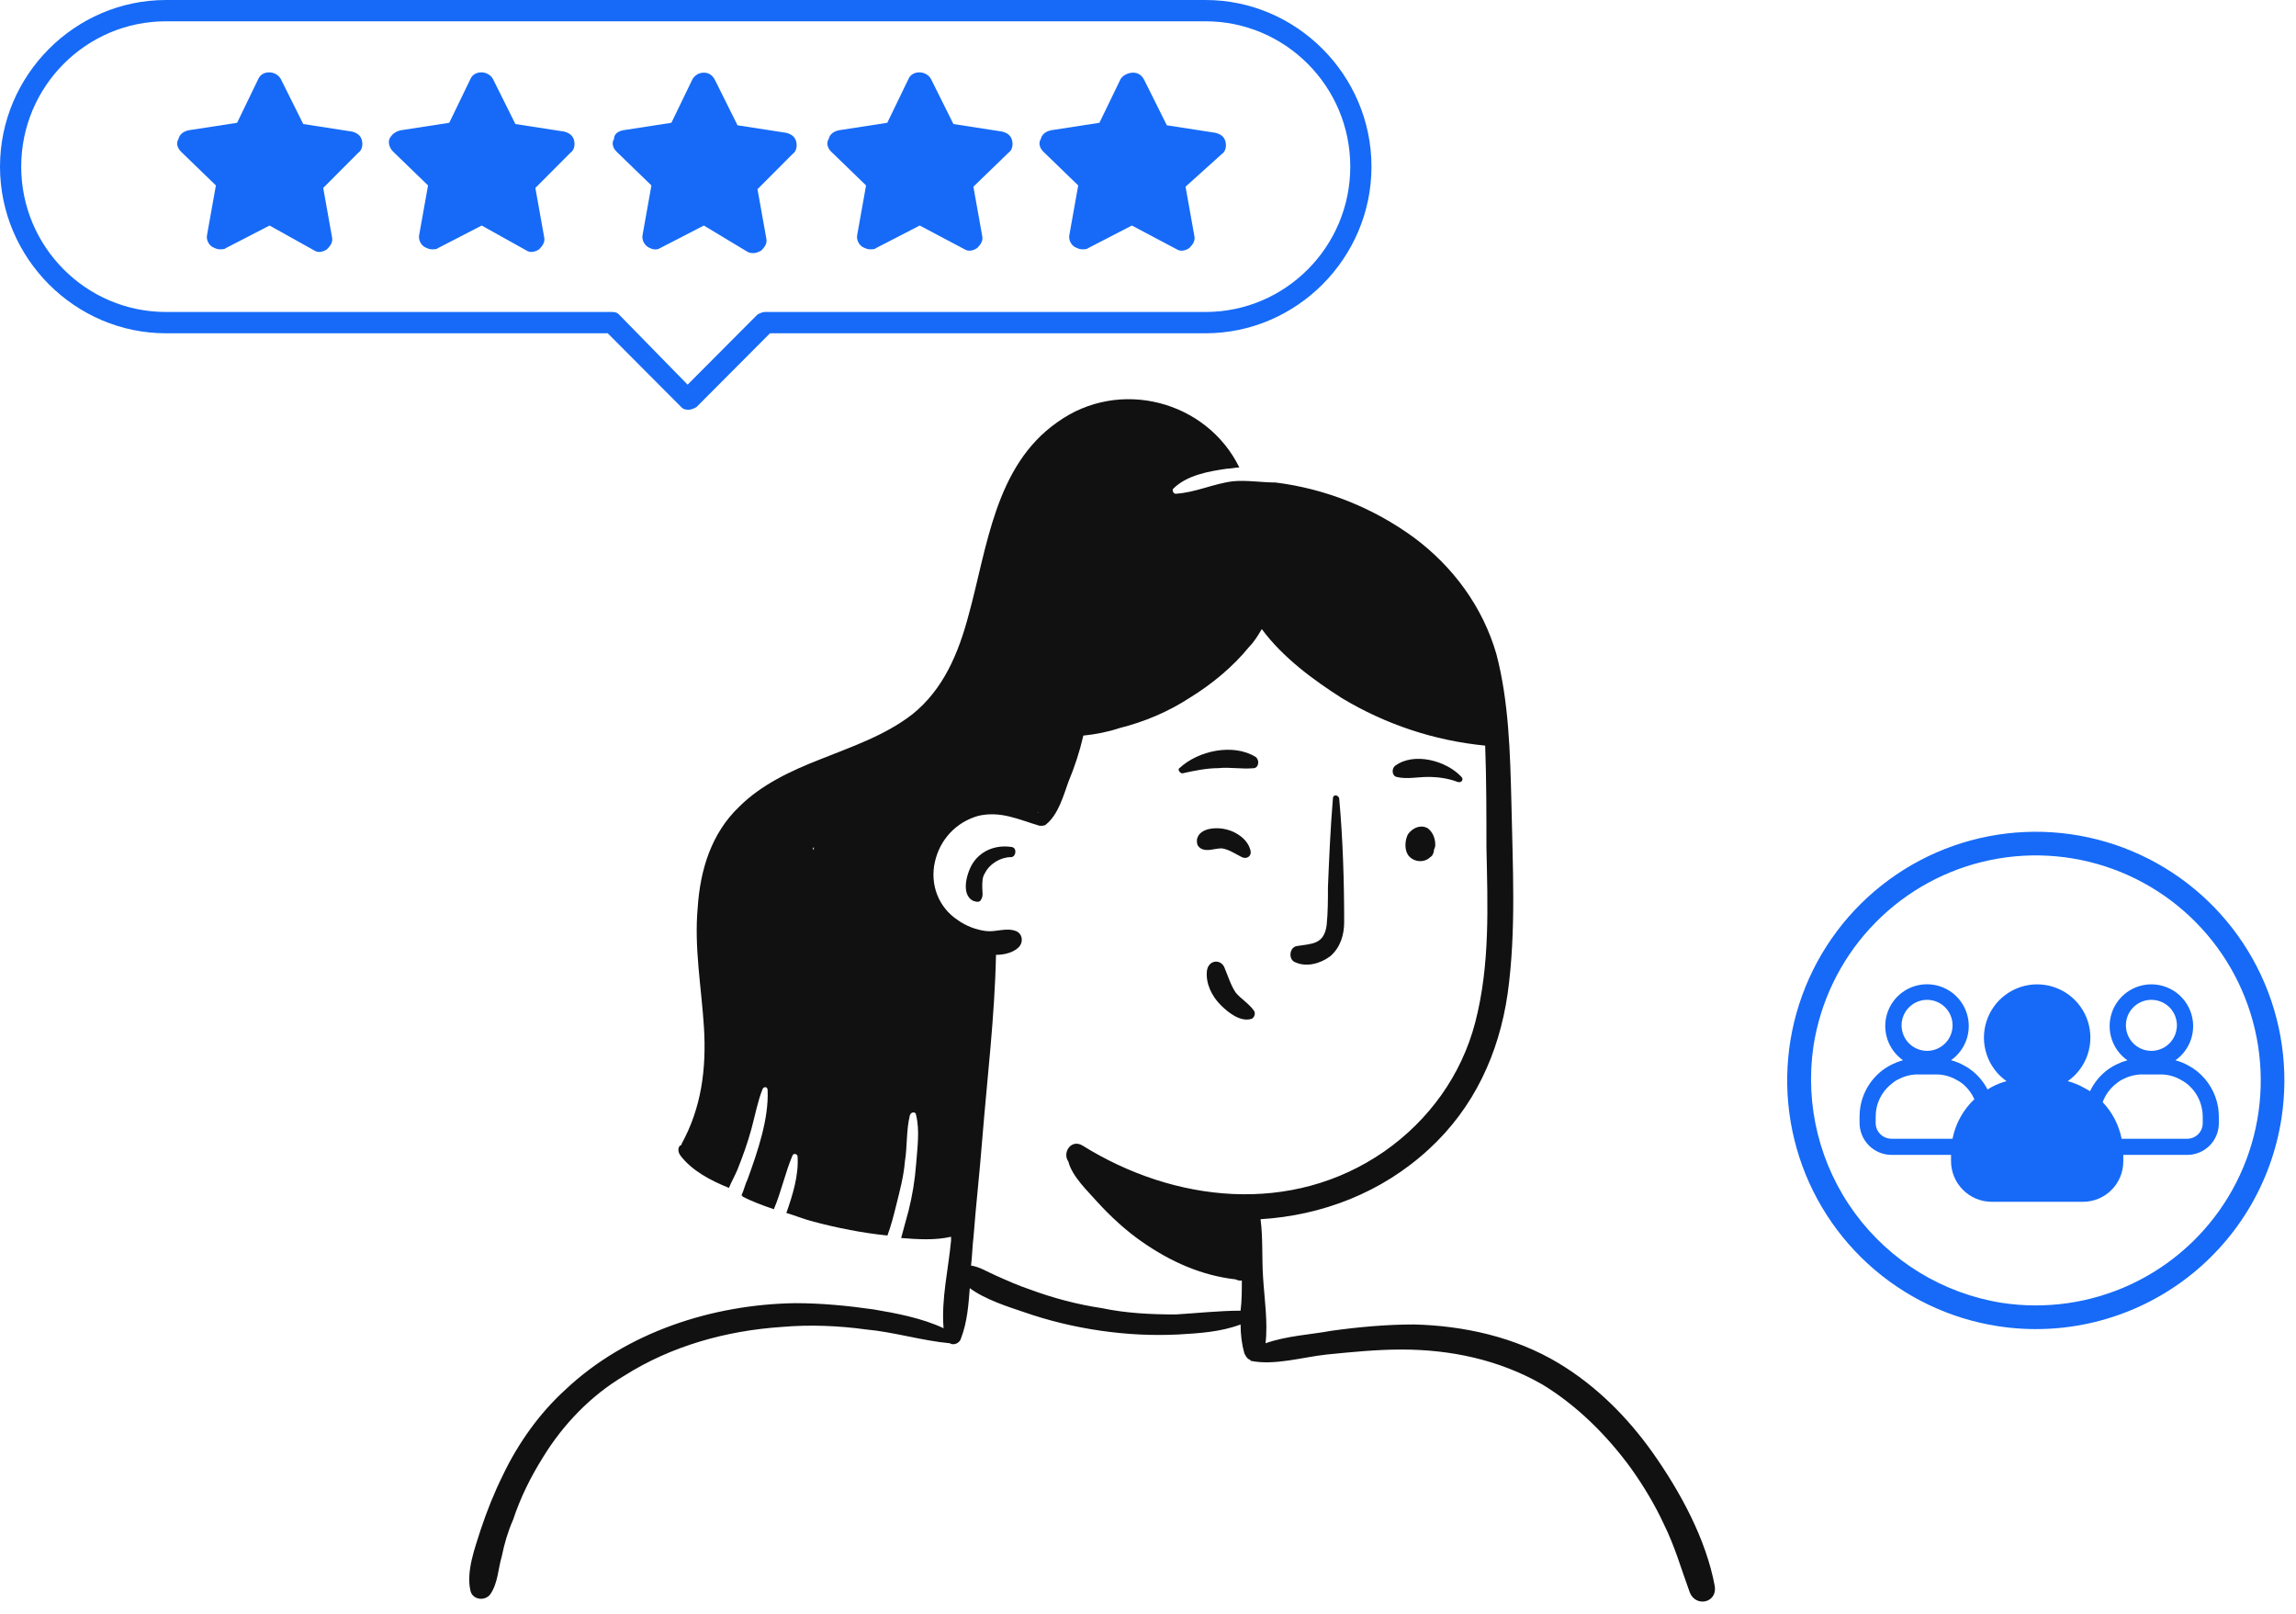 <?xml version="1.0" encoding="UTF-8"?>
<svg xmlns="http://www.w3.org/2000/svg" width="185" height="130" viewBox="0 0 185 130" fill="none">
  <g clip-path="url(#clip0_550_1443)">
    <path d="M0 13.424C0 20.792 6.033 26.848 13.373 26.848H48.969L54.902 32.803C55.103 33.005 55.304 33.005 55.505 33.005C55.706 33.005 55.907 32.904 56.108 32.803L62.041 26.848H97.134C104.474 26.848 110.507 20.792 110.507 13.424C110.507 6.056 104.474 0 97.134 0H13.373C6.033 0 0 6.056 0 13.424ZM13.373 1.716H97.134C103.569 1.716 108.798 6.964 108.798 13.424C108.798 19.884 103.569 25.132 97.134 25.132H61.639C61.438 25.132 61.236 25.233 61.035 25.334L55.404 30.986L49.874 25.334C49.673 25.132 49.472 25.132 49.271 25.132H13.373C6.938 25.132 1.709 19.884 1.709 13.424C1.709 6.964 6.938 1.716 13.373 1.716Z" fill="#166AF7"></path>
    <path d="M84.665 10.497L88.587 9.891L90.296 6.359C90.497 6.056 90.9 5.854 91.302 5.854C91.704 5.854 92.006 6.056 92.207 6.46L94.017 10.093L97.938 10.699C98.341 10.8 98.642 11.002 98.743 11.405C98.843 11.809 98.743 12.213 98.441 12.415L95.525 15.039L96.229 18.975C96.329 19.379 96.128 19.682 95.827 19.985C95.525 20.186 95.123 20.287 94.821 20.085L91.201 18.168L87.682 19.985C87.581 20.085 87.38 20.085 87.179 20.085C86.978 20.085 86.777 19.985 86.576 19.884C86.274 19.682 86.073 19.278 86.174 18.874L86.877 14.938L84.062 12.213C83.76 11.91 83.66 11.506 83.861 11.203C83.962 10.8 84.263 10.598 84.665 10.497Z" fill="#166AF7"></path>
    <path d="M50.176 10.497L54.097 9.891L55.807 6.359C56.008 6.056 56.309 5.854 56.712 5.854C57.114 5.854 57.416 6.056 57.617 6.46L59.426 10.093L63.348 10.699C63.75 10.8 64.052 11.002 64.153 11.405C64.253 11.809 64.153 12.213 63.851 12.415L61.035 15.241L61.739 19.177C61.84 19.581 61.639 19.884 61.337 20.186C61.136 20.287 60.935 20.388 60.734 20.388C60.533 20.388 60.432 20.388 60.231 20.287L56.712 18.168L53.192 19.985C52.891 20.186 52.488 20.085 52.187 19.884C51.885 19.682 51.684 19.278 51.785 18.874L52.488 14.938L49.673 12.213C49.371 11.91 49.271 11.506 49.472 11.203C49.472 10.8 49.773 10.598 50.176 10.497Z" fill="#166AF7"></path>
    <path d="M15.184 10.497L19.105 9.891L20.814 6.359C21.116 5.652 22.222 5.652 22.624 6.359L24.434 9.992L28.356 10.598C28.758 10.699 29.06 10.901 29.16 11.304C29.261 11.708 29.16 12.112 28.859 12.314L26.043 15.14L26.747 19.076C26.848 19.48 26.646 19.783 26.345 20.085C26.043 20.287 25.641 20.388 25.339 20.186L21.719 18.168L18.2 19.985C18.099 20.085 17.898 20.085 17.697 20.085C17.496 20.085 17.295 19.985 17.094 19.884C16.792 19.682 16.591 19.278 16.692 18.874L17.396 14.938L14.58 12.213C14.278 11.91 14.178 11.506 14.379 11.203C14.48 10.8 14.781 10.598 15.184 10.497Z" fill="#166AF7"></path>
    <path d="M67.571 10.497L71.493 9.891L73.202 6.359C73.504 5.652 74.61 5.652 75.012 6.359L76.822 9.992L80.743 10.598C81.146 10.699 81.447 10.901 81.548 11.304C81.648 11.708 81.548 12.112 81.246 12.314L78.431 15.039L79.135 18.975C79.235 19.379 79.034 19.682 78.733 19.985C78.431 20.186 78.029 20.287 77.727 20.085L74.107 18.168L70.588 19.985C70.487 20.085 70.286 20.085 70.085 20.085C69.884 20.085 69.683 19.985 69.482 19.884C69.18 19.682 68.979 19.278 69.079 18.874L69.783 14.938L66.968 12.213C66.666 11.91 66.566 11.506 66.767 11.203C66.867 10.8 67.169 10.598 67.571 10.497Z" fill="#166AF7"></path>
    <path d="M32.277 10.497L36.199 9.891L37.908 6.359C38.21 5.652 39.316 5.652 39.718 6.359L41.528 9.992L45.45 10.598C45.852 10.699 46.153 10.901 46.254 11.304C46.355 11.708 46.254 12.112 45.952 12.314L43.137 15.14L43.841 19.076C43.941 19.48 43.74 19.783 43.438 20.085C43.137 20.287 42.735 20.388 42.433 20.186L38.813 18.168L35.294 19.985C35.193 20.085 34.992 20.085 34.791 20.085C34.59 20.085 34.389 19.985 34.188 19.884C33.886 19.682 33.685 19.278 33.785 18.874L34.489 14.938L31.674 12.213C31.372 11.91 31.272 11.506 31.372 11.203C31.573 10.8 31.875 10.598 32.277 10.497Z" fill="#166AF7"></path>
    <path d="M104.485 76.213C105.692 76.011 106.697 76.112 106.898 74.497C106.999 73.488 106.999 72.478 106.999 71.469C107.099 69.047 107.2 66.725 107.401 64.303C107.401 64 107.803 64 107.904 64.303C108.205 67.633 108.306 70.964 108.306 74.295C108.306 75.304 108.004 76.314 107.2 77.02C106.395 77.626 105.289 77.929 104.384 77.525C103.781 77.323 103.882 76.314 104.485 76.213Z" fill="#111111"></path>
    <path d="M115.043 66.725C115.445 67.028 115.646 67.533 115.646 68.037C115.646 68.138 115.646 68.239 115.546 68.441C115.546 68.643 115.445 68.946 115.244 69.047C114.741 69.551 113.836 69.45 113.434 68.845C113.132 68.34 113.233 67.633 113.434 67.23C113.836 66.624 114.54 66.422 115.043 66.725Z" fill="#111111"></path>
    <path d="M37.919 128.193C38.12 128.899 39.126 129 39.528 128.394C40.131 127.486 40.131 126.376 40.433 125.366C40.634 124.357 40.936 123.348 41.338 122.439C41.941 120.623 42.746 119.008 43.751 117.393C45.36 114.769 47.572 112.447 50.287 110.832C54.108 108.41 58.532 107.199 62.957 106.896C65.269 106.694 67.582 106.795 69.794 107.098C72.007 107.3 74.319 108.006 76.531 108.208C76.833 108.41 77.336 108.208 77.436 107.804C77.939 106.492 78.04 105.079 78.14 103.767C79.347 104.675 81.257 105.281 82.464 105.685C84.475 106.391 86.587 106.896 88.698 107.199C90.81 107.502 92.821 107.602 94.933 107.502C96.642 107.401 98.351 107.3 99.96 106.694C99.96 107.502 100.061 108.309 100.262 109.016C100.362 109.217 100.463 109.419 100.664 109.52C100.664 109.52 100.764 109.52 100.764 109.621C102.675 110.025 104.988 109.318 106.898 109.116C108.909 108.915 110.92 108.713 112.931 108.713C116.853 108.713 120.774 109.52 124.294 111.539C127.109 113.255 129.523 115.677 131.433 118.301C132.439 119.714 133.344 121.228 134.047 122.742C134.952 124.559 135.455 126.376 136.159 128.293C136.662 129.505 138.371 129.101 138.17 127.789C137.466 123.953 135.355 120.118 133.142 116.989C131.131 114.163 128.618 111.64 125.601 109.823C122.082 107.703 117.959 106.795 113.937 106.694C111.725 106.694 109.513 106.896 107.3 107.199C105.692 107.502 103.681 107.602 101.971 108.208C102.172 106.492 101.871 104.575 101.77 102.859C101.669 101.345 101.77 99.73 101.569 98.216C106.496 97.913 111.323 96.096 115.144 92.564C118.763 89.233 120.774 84.893 121.478 80.048C122.182 75.002 121.881 69.753 121.78 64.606C121.679 60.669 121.579 56.531 120.573 52.696C119.467 48.86 117.054 45.63 113.937 43.309C110.619 40.887 106.798 39.373 102.776 38.868C101.669 38.868 100.463 38.666 99.357 38.767C97.748 38.969 96.34 39.675 94.731 39.776C94.53 39.776 94.43 39.474 94.53 39.373C95.636 38.262 97.446 37.96 98.854 37.758C99.156 37.758 99.558 37.657 99.859 37.657C97.245 32.307 90.207 30.39 85.179 34.023C80.151 37.556 79.548 44.117 78.04 49.567C77.235 52.595 76.029 55.522 73.515 57.54C71.303 59.256 68.588 60.165 66.074 61.174C63.761 62.082 61.348 63.193 59.538 65.009C57.326 67.129 56.421 70.056 56.22 73.084C55.918 76.314 56.521 79.543 56.722 82.773C56.924 86.104 56.521 89.233 54.913 92.16C54.913 92.261 54.913 92.261 54.812 92.261C54.611 92.463 54.611 92.766 54.812 93.068C55.717 94.279 57.225 95.087 58.734 95.693C58.935 95.188 59.236 94.683 59.437 94.179C59.84 93.169 60.242 92.059 60.544 90.949C60.845 89.838 61.046 88.728 61.449 87.719C61.549 87.517 61.851 87.517 61.851 87.82C61.951 90.141 61.046 92.766 60.242 94.986C60.041 95.39 59.94 95.894 59.739 96.298C59.739 96.298 59.84 96.298 59.84 96.399C60.644 96.803 61.449 97.106 62.353 97.408C62.957 95.995 63.258 94.481 63.862 93.068C63.962 92.867 64.264 92.967 64.264 93.169C64.365 94.683 63.862 96.298 63.359 97.711C64.063 97.913 64.767 98.216 65.571 98.418C67.482 98.922 69.493 99.326 71.504 99.528C71.805 98.721 72.007 97.913 72.208 97.106C72.509 95.894 72.811 94.784 72.912 93.573C73.113 92.362 73.012 91.05 73.314 89.838C73.414 89.536 73.816 89.536 73.816 89.838C74.118 91.05 73.917 92.463 73.816 93.775C73.716 95.087 73.515 96.298 73.213 97.509C73.012 98.216 72.811 99.023 72.61 99.73C73.917 99.831 75.325 99.932 76.632 99.629C76.632 99.73 76.632 99.831 76.632 99.932C76.431 102.152 75.828 104.675 76.029 106.997C74.319 106.189 72.208 105.786 70.398 105.483C68.286 105.18 66.174 104.978 64.063 104.978C57.426 105.079 50.488 107.3 45.561 111.943C43.45 113.86 41.74 116.283 40.534 118.806C39.83 120.219 39.226 121.733 38.724 123.247C38.321 124.559 37.517 126.578 37.919 128.193ZM65.571 68.239C65.571 68.34 65.571 68.441 65.571 68.441C65.471 68.441 65.471 68.34 65.571 68.239C65.571 68.239 65.471 68.34 65.571 68.239ZM78.542 58.146C78.542 58.247 78.542 58.247 78.542 58.146V58.146ZM83.671 65.413C83.671 65.514 83.671 65.514 83.671 65.413C83.57 65.514 83.57 65.514 83.671 65.413C83.671 65.514 83.57 65.514 83.671 65.413ZM89.302 36.547C89.302 36.547 89.302 36.648 89.302 36.547C89.302 36.648 89.302 36.648 89.302 36.547ZM101.368 41.896C101.267 41.896 101.267 41.896 101.167 41.896C101.267 41.896 101.368 41.896 101.368 41.896ZM75.325 69.45C75.727 67.633 77.034 66.221 78.844 65.716C80.654 65.312 82.062 66.019 83.771 66.523H83.872C83.972 66.523 84.173 66.523 84.274 66.422C85.279 65.615 85.682 64.101 86.084 62.991C86.587 61.779 86.989 60.568 87.29 59.256C88.296 59.155 89.302 58.953 90.207 58.651C92.218 58.146 94.128 57.339 95.837 56.228C97.647 55.118 99.357 53.705 100.664 52.09C101.066 51.686 101.368 51.182 101.669 50.677C103.379 52.998 105.893 54.815 108.105 56.228C111.624 58.348 115.546 59.66 119.668 60.064C119.769 62.789 119.769 65.615 119.769 68.239C119.869 72.983 120.071 77.727 118.864 82.37C117.758 86.609 115.144 90.242 111.524 92.766C104.083 97.913 94.631 96.904 87.19 92.261C86.285 91.756 85.581 92.867 86.084 93.573C86.385 94.784 87.693 95.995 88.397 96.803C89.503 98.014 90.709 99.124 92.016 100.033C94.329 101.648 96.843 102.758 99.558 103.061C99.759 103.161 99.859 103.161 100.061 103.161C100.061 103.969 100.061 104.776 99.96 105.584C98.251 105.584 96.441 105.786 94.731 105.887C92.72 105.887 90.709 105.786 88.799 105.382C86.788 105.079 84.877 104.575 82.967 103.868C82.062 103.565 81.157 103.161 80.252 102.758C79.548 102.455 78.945 102.051 78.241 101.95C78.341 101.143 78.341 100.436 78.442 99.629C78.643 97.005 78.945 94.38 79.146 91.756C79.548 86.811 80.151 81.865 80.252 76.919C80.956 76.919 81.76 76.717 82.162 76.213C82.464 75.809 82.363 75.203 81.861 75.002C81.056 74.699 80.252 75.103 79.447 75.002C78.643 74.901 77.838 74.598 77.135 74.093C75.626 73.084 74.922 71.267 75.325 69.45Z" fill="#111111"></path>
    <path d="M101.167 60.972C101.468 61.174 101.468 61.779 101.066 61.88C100.061 61.981 99.156 61.779 98.15 61.88C97.245 61.88 96.24 62.082 95.335 62.284C95.134 62.385 94.832 61.981 95.033 61.88C96.541 60.467 99.357 59.862 101.167 60.972Z" fill="#111111"></path>
    <path d="M112.428 61.679C113.937 60.568 116.551 61.275 117.758 62.587C117.959 62.789 117.758 63.092 117.456 62.991C116.652 62.688 115.847 62.587 115.043 62.587C114.238 62.587 113.333 62.789 112.529 62.587C112.127 62.486 112.127 61.88 112.428 61.679Z" fill="#111111"></path>
    <path d="M98.653 77.929C98.955 78.635 99.156 79.342 99.558 79.947C99.96 80.452 100.664 80.856 101.066 81.461C101.167 81.663 101.066 81.966 100.865 82.067C99.96 82.37 98.955 81.562 98.351 80.957C97.647 80.25 97.145 79.241 97.245 78.231C97.346 77.323 98.351 77.222 98.653 77.929Z" fill="#111111"></path>
    <path d="M81.459 69.047C80.654 69.047 79.749 69.551 79.347 70.359C79.146 70.662 79.146 71.065 79.146 71.469C79.146 71.873 79.246 72.175 79.045 72.478C78.945 72.68 78.744 72.68 78.442 72.579C77.336 72.075 77.939 70.157 78.442 69.45C79.146 68.441 80.353 68.037 81.559 68.239C81.961 68.34 81.861 69.047 81.459 69.047Z" fill="#111111"></path>
    <path d="M98.854 66.826C99.659 67.028 100.564 67.633 100.765 68.542C100.865 68.946 100.463 69.249 100.061 69.047C99.457 68.744 99.055 68.441 98.452 68.34C97.849 68.34 97.245 68.643 96.743 68.34C96.441 68.138 96.441 67.936 96.441 67.633C96.642 66.624 98.15 66.624 98.854 66.826Z" fill="#111111"></path>
    <path d="M161 106.835C163.6 107.235 166.254 107.118 168.809 106.492C171.364 105.866 173.771 104.742 175.892 103.185C178.012 101.628 179.805 99.668 181.168 97.418C182.53 95.168 183.436 92.671 183.833 90.07C184.433 86.154 183.859 82.148 182.182 78.558C180.506 74.969 177.802 71.957 174.414 69.904C171.026 67.85 167.105 66.848 163.147 67.024C159.189 67.199 155.372 68.544 152.178 70.889C148.985 73.234 146.558 76.473 145.206 80.197C143.853 83.92 143.635 87.962 144.58 91.809C145.524 95.657 147.588 99.138 150.511 101.813C153.434 104.487 157.084 106.235 161 106.835V106.835ZM146.117 84.288C146.66 80.744 148.242 77.441 150.663 74.797C153.083 72.152 156.233 70.285 159.715 69.43C163.197 68.576 166.854 68.774 170.223 69.998C173.593 71.222 176.524 73.418 178.645 76.308C180.767 79.198 181.984 82.652 182.142 86.234C182.301 89.815 181.393 93.363 179.535 96.429C177.677 99.495 174.952 101.941 171.703 103.458C168.455 104.975 164.83 105.494 161.286 104.951C156.549 104.193 152.301 101.6 149.461 97.732C146.622 93.865 145.421 89.035 146.117 84.288V84.288Z" fill="#166AF7"></path>
    <path d="M149.834 89.963V90.453C149.833 91.136 150.104 91.791 150.586 92.274C151.067 92.758 151.721 93.031 152.404 93.033H157.204V93.533C157.205 94.403 157.55 95.236 158.165 95.851C158.78 96.466 159.613 96.812 160.483 96.813H167.833C168.693 96.814 169.519 96.473 170.128 95.865C170.737 95.258 171.081 94.433 171.083 93.573V93.033H176.243C176.916 93.032 177.562 92.764 178.038 92.288C178.514 91.812 178.782 91.166 178.783 90.493V89.963C178.782 89.705 178.762 89.448 178.723 89.193C178.531 88.045 177.922 87.009 177.013 86.283C176.804 86.116 176.58 85.968 176.343 85.843C176.01 85.655 175.653 85.51 175.283 85.413C175.868 85.002 176.307 84.415 176.536 83.737C176.765 83.06 176.772 82.327 176.556 81.645C176.341 80.963 175.913 80.368 175.337 79.945C174.76 79.523 174.063 79.295 173.348 79.295C172.633 79.295 171.936 79.523 171.359 79.945C170.783 80.368 170.355 80.963 170.14 81.645C169.924 82.327 169.931 83.06 170.16 83.737C170.389 84.415 170.828 85.002 171.413 85.413C171.127 85.491 170.85 85.595 170.583 85.723C170.341 85.835 170.11 85.969 169.893 86.123C169.252 86.58 168.739 87.194 168.403 87.906C168.261 87.812 168.113 87.727 167.961 87.65C167.537 87.407 167.083 87.22 166.611 87.094C167.357 86.57 167.916 85.822 168.207 84.958C168.499 84.095 168.508 83.161 168.233 82.292C167.958 81.423 167.414 80.664 166.678 80.125C165.943 79.587 165.055 79.296 164.144 79.296C163.233 79.296 162.345 79.587 161.61 80.125C160.874 80.664 160.33 81.423 160.055 82.292C159.78 83.161 159.789 84.095 160.081 84.958C160.372 85.822 160.931 86.57 161.677 87.094C161.311 87.192 160.956 87.326 160.617 87.494C160.456 87.576 160.3 87.667 160.149 87.766C159.849 87.192 159.436 86.685 158.933 86.277C158.726 86.108 158.501 85.96 158.263 85.837C157.93 85.649 157.573 85.504 157.203 85.407C157.788 84.996 158.227 84.409 158.456 83.731C158.685 83.054 158.692 82.321 158.476 81.639C158.261 80.957 157.833 80.362 157.257 79.939C156.68 79.517 155.983 79.289 155.268 79.289C154.553 79.289 153.856 79.517 153.279 79.939C152.703 80.362 152.275 80.957 152.06 81.639C151.844 82.321 151.851 83.054 152.08 83.731C152.309 84.409 152.748 84.996 153.333 85.407C153.048 85.487 152.77 85.59 152.503 85.717C152.262 85.831 152.031 85.965 151.813 86.117C151.305 86.478 150.873 86.935 150.544 87.464C150.214 87.993 149.993 88.582 149.893 89.197C149.854 89.45 149.834 89.707 149.834 89.963V89.963ZM173.344 84.653C172.8 84.653 172.279 84.437 171.894 84.053C171.51 83.664 171.294 83.14 171.294 82.593C171.294 82.324 171.347 82.057 171.45 81.808C171.553 81.56 171.704 81.334 171.894 81.143C172.085 80.953 172.311 80.802 172.559 80.699C172.808 80.596 173.075 80.543 173.344 80.543C173.891 80.543 174.415 80.759 174.804 81.143C175.091 81.431 175.286 81.798 175.365 82.197C175.443 82.596 175.402 83.01 175.246 83.385C175.089 83.761 174.825 84.082 174.487 84.308C174.149 84.533 173.751 84.653 173.344 84.653V84.653ZM176.244 91.733H170.95C170.729 90.627 170.199 89.606 169.423 88.788C169.642 88.18 170.036 87.65 170.554 87.263C170.733 87.108 170.935 86.984 171.154 86.893C171.607 86.667 172.107 86.55 172.614 86.553H174.074C174.669 86.549 175.253 86.708 175.764 87.013C175.981 87.128 176.182 87.269 176.364 87.433C176.905 87.92 177.273 88.569 177.414 89.283C177.463 89.506 177.486 89.734 177.484 89.963V90.493C177.482 90.821 177.351 91.136 177.119 91.368C176.887 91.6 176.572 91.731 176.244 91.733V91.733ZM155.274 84.653C154.729 84.653 154.206 84.436 153.821 84.051C153.435 83.666 153.219 83.143 153.219 82.598C153.219 82.053 153.435 81.53 153.821 81.145C154.206 80.76 154.729 80.543 155.274 80.543C155.819 80.543 156.342 80.76 156.727 81.145C157.112 81.53 157.329 82.053 157.329 82.598C157.329 83.143 157.112 83.666 156.727 84.051C156.342 84.436 155.819 84.653 155.274 84.653ZM151.134 89.963C151.134 89.738 151.154 89.514 151.194 89.293C151.356 88.482 151.812 87.759 152.474 87.263C152.653 87.108 152.856 86.984 153.074 86.893C153.53 86.665 154.034 86.549 154.544 86.553H155.994C156.589 86.549 157.173 86.708 157.684 87.013C157.902 87.125 158.104 87.266 158.284 87.433C158.624 87.747 158.896 88.127 159.084 88.549C158.18 89.401 157.565 90.514 157.325 91.733H152.4C152.233 91.733 152.067 91.699 151.912 91.634C151.758 91.57 151.618 91.475 151.5 91.356C151.382 91.237 151.288 91.097 151.225 90.942C151.161 90.787 151.129 90.621 151.13 90.453L151.134 89.963Z" fill="#166AF7"></path>
  </g>
  <defs>
    <clipPath id="clip0_550_1443">
      <rect width="185" height="130" fill="white"></rect>
    </clipPath>
  </defs>
</svg>
